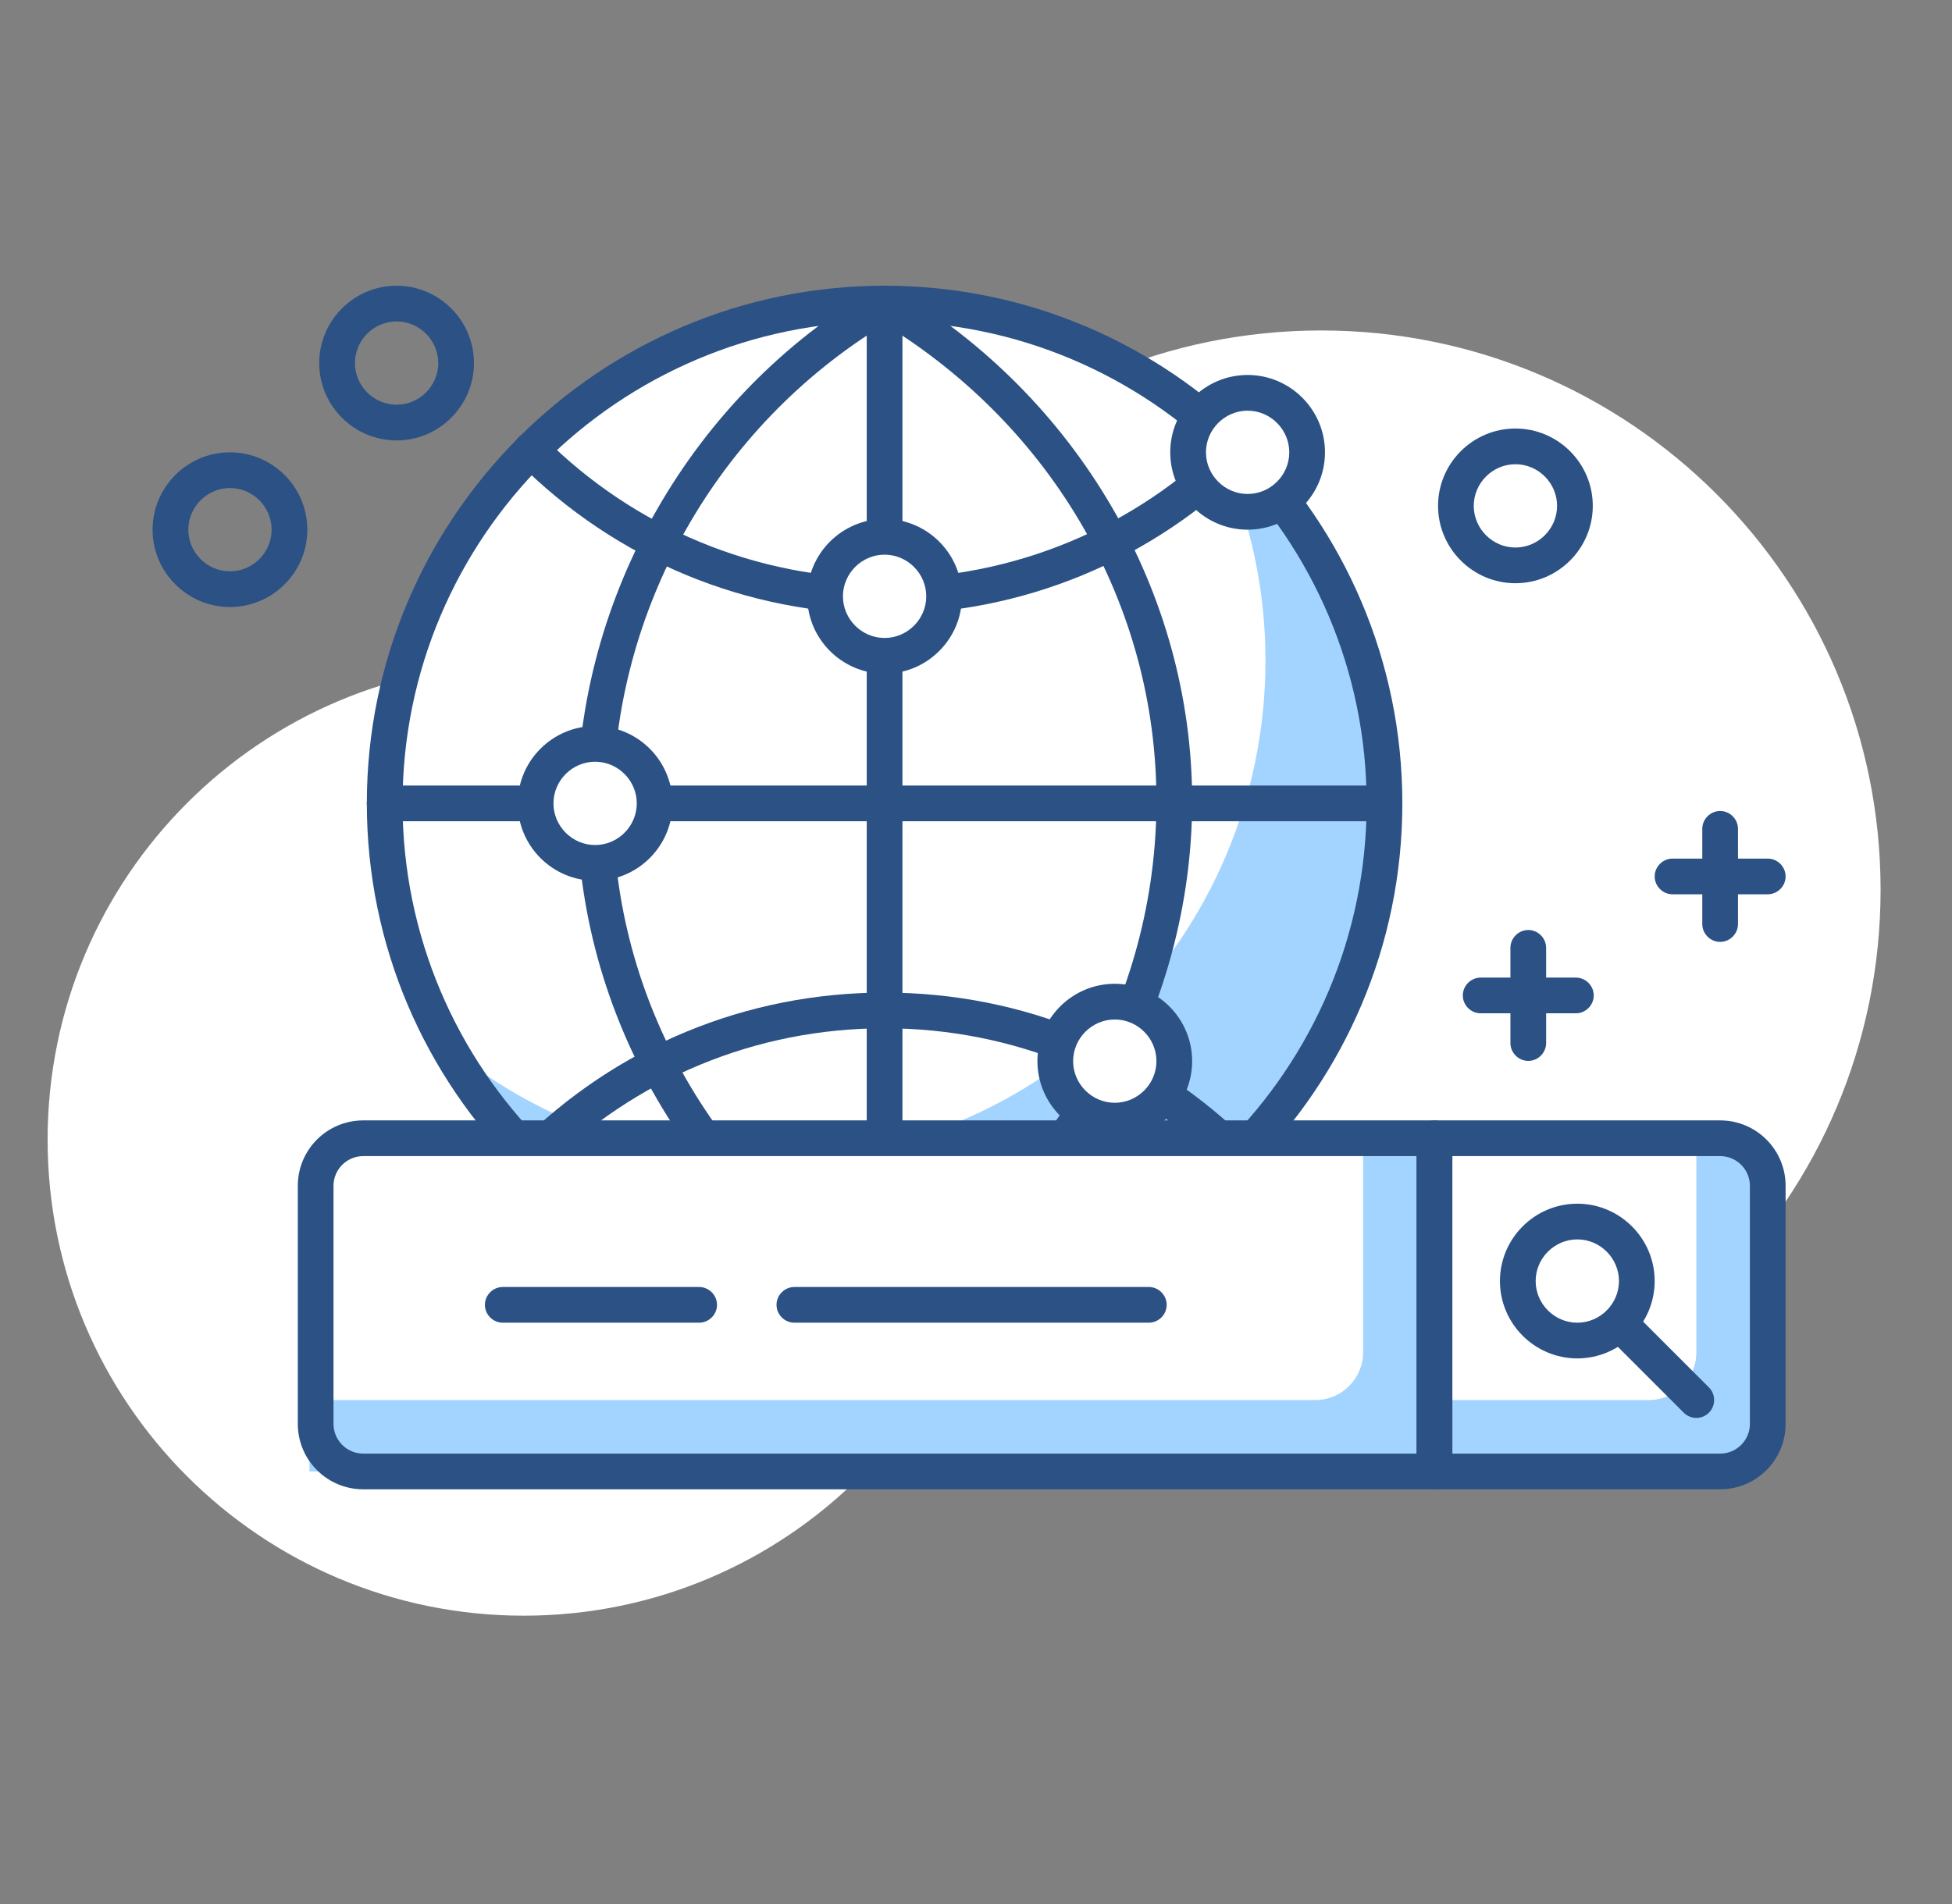 <svg width="82" height="80" viewBox="0 0 82 80" fill="none" xmlns="http://www.w3.org/2000/svg">
<rect x="0" y="0" width="82" height="80" fill="#808080" stroke="none"/>
<path d="M22 67.885C33.046 67.885 42 58.931 42 47.885C42 36.839 33.046 27.885 22 27.885C10.954 27.885 2 36.839 2 47.885C2 58.931 10.954 67.885 22 67.885Z" fill="white"/>
<path d="M55.5 60.885C68.479 60.885 79 50.364 79 37.385C79 24.406 68.479 13.885 55.5 13.885C42.521 13.885 32 24.406 32 37.385C32 50.364 42.521 60.885 55.5 60.885Z" fill="white"/>
<path d="M37.16 54.755C48.758 54.755 58.16 45.353 58.16 33.755C58.16 22.157 48.758 12.755 37.16 12.755C25.562 12.755 16.16 22.157 16.16 33.755C16.16 45.353 25.562 54.755 37.16 54.755Z" fill="white"/>
<path d="M50.5 17.535C52.19 20.565 53.16 24.045 53.16 27.755C53.16 39.355 43.76 48.755 32.16 48.755C27.1 48.755 22.45 46.965 18.82 43.975C22.41 50.405 29.27 54.755 37.16 54.755C48.76 54.755 58.16 45.355 58.16 33.755C58.16 27.225 55.18 21.385 50.5 17.535Z" fill="#A3D4FF"/>
<path d="M37.16 55.505C25.17 55.505 15.41 45.745 15.41 33.755C15.41 21.765 25.17 12.005 37.16 12.005C49.15 12.005 58.91 21.765 58.91 33.755C58.91 45.745 49.15 55.505 37.16 55.505ZM37.16 13.505C25.99 13.505 16.91 22.585 16.91 33.755C16.91 44.925 25.99 54.005 37.16 54.005C48.33 54.005 57.41 44.925 57.41 33.755C57.41 22.585 48.33 13.505 37.16 13.505Z" fill="#2B5185"/>
<path d="M37.16 55.505C37.03 55.505 36.9 55.475 36.78 55.405C29.05 50.855 24.24 42.595 24.24 33.855C24.24 25.115 29.04 16.615 36.78 12.105C37.02 11.965 37.3 11.965 37.54 12.105C45.27 16.655 50.08 24.915 50.08 33.655C50.08 42.395 45.28 50.895 37.54 55.405C37.42 55.475 37.29 55.505 37.16 55.505ZM37.16 13.625C30.11 17.915 25.75 25.625 25.75 33.845C25.75 42.065 30.11 49.545 37.17 53.875C44.22 49.585 48.58 41.875 48.58 33.655C48.58 25.435 44.22 17.955 37.16 13.625Z" fill="#2B5185"/>
<path d="M37.16 25.805C31.35 25.805 25.89 23.545 21.78 19.435C21.49 19.145 21.49 18.665 21.78 18.375C22.07 18.085 22.55 18.085 22.84 18.375C26.66 22.195 31.75 24.305 37.16 24.305C42.57 24.305 47.66 22.195 51.48 18.375C51.77 18.085 52.25 18.085 52.54 18.375C52.83 18.665 52.83 19.145 52.54 19.435C48.43 23.545 42.97 25.805 37.16 25.805Z" fill="#2B5185"/>
<path d="M52.01 49.355C51.82 49.355 51.63 49.285 51.48 49.135C47.66 45.315 42.57 43.205 37.16 43.205C31.75 43.205 26.67 45.315 22.84 49.135C22.55 49.425 22.07 49.425 21.78 49.135C21.49 48.845 21.49 48.365 21.78 48.075C25.89 43.965 31.35 41.705 37.16 41.705C42.97 41.705 48.43 43.965 52.54 48.075C52.83 48.365 52.83 48.845 52.54 49.135C52.39 49.285 52.2 49.355 52.01 49.355Z" fill="#2B5185"/>
<path d="M58.16 34.505H16.16C15.75 34.505 15.41 34.165 15.41 33.755C15.41 33.345 15.75 33.005 16.16 33.005H58.16C58.57 33.005 58.91 33.345 58.91 33.755C58.91 34.165 58.57 34.505 58.16 34.505Z" fill="#2B5185"/>
<path d="M37.16 55.505C36.75 55.505 36.41 55.165 36.41 54.755V12.755C36.41 12.345 36.75 12.005 37.16 12.005C37.57 12.005 37.91 12.345 37.91 12.755V54.755C37.91 55.165 37.57 55.505 37.16 55.505Z" fill="#2B5185"/>
<path d="M25 36.255C26.381 36.255 27.5 35.136 27.5 33.755C27.5 32.374 26.381 31.255 25 31.255C23.619 31.255 22.5 32.374 22.5 33.755C22.5 35.136 23.619 36.255 25 36.255Z" fill="white"/>
<path d="M25 37.005C23.21 37.005 21.75 35.545 21.75 33.755C21.75 31.965 23.21 30.505 25 30.505C26.79 30.505 28.25 31.965 28.25 33.755C28.25 35.545 26.79 37.005 25 37.005ZM25 32.005C24.04 32.005 23.25 32.795 23.25 33.755C23.25 34.715 24.04 35.505 25 35.505C25.96 35.505 26.75 34.715 26.75 33.755C26.75 32.795 25.96 32.005 25 32.005Z" fill="#2B5185"/>
<path d="M37.16 27.555C38.541 27.555 39.66 26.436 39.66 25.055C39.66 23.674 38.541 22.555 37.16 22.555C35.779 22.555 34.66 23.674 34.66 25.055C34.66 26.436 35.779 27.555 37.16 27.555Z" fill="white"/>
<path d="M37.16 28.305C35.37 28.305 33.91 26.845 33.91 25.055C33.91 23.265 35.37 21.805 37.16 21.805C38.95 21.805 40.41 23.265 40.41 25.055C40.41 26.845 38.95 28.305 37.16 28.305ZM37.16 23.305C36.2 23.305 35.41 24.095 35.41 25.055C35.41 26.015 36.2 26.805 37.16 26.805C38.12 26.805 38.91 26.015 38.91 25.055C38.91 24.095 38.12 23.305 37.16 23.305Z" fill="#2B5185"/>
<path d="M46.83 47.085C48.211 47.085 49.33 45.966 49.33 44.585C49.33 43.204 48.211 42.085 46.83 42.085C45.449 42.085 44.33 43.204 44.33 44.585C44.33 45.966 45.449 47.085 46.83 47.085Z" fill="white"/>
<path d="M46.83 47.835C45.04 47.835 43.58 46.375 43.58 44.585C43.58 42.795 45.04 41.335 46.83 41.335C48.62 41.335 50.08 42.795 50.08 44.585C50.08 46.375 48.62 47.835 46.83 47.835ZM46.83 42.835C45.87 42.835 45.08 43.625 45.08 44.585C45.08 45.545 45.87 46.335 46.83 46.335C47.79 46.335 48.58 45.545 48.58 44.585C48.58 43.625 47.79 42.835 46.83 42.835Z" fill="#2B5185"/>
<path d="M52.41 21.505C53.791 21.505 54.91 20.386 54.91 19.005C54.91 17.624 53.791 16.505 52.41 16.505C51.029 16.505 49.91 17.624 49.91 19.005C49.91 20.386 51.029 21.505 52.41 21.505Z" fill="white"/>
<path d="M52.41 22.255C50.62 22.255 49.16 20.795 49.16 19.005C49.16 17.215 50.62 15.755 52.41 15.755C54.2 15.755 55.66 17.215 55.66 19.005C55.66 20.795 54.2 22.255 52.41 22.255ZM52.41 17.255C51.45 17.255 50.66 18.045 50.66 19.005C50.66 19.965 51.45 20.755 52.41 20.755C53.37 20.755 54.16 19.965 54.16 19.005C54.16 18.045 53.37 17.255 52.41 17.255Z" fill="#2B5185"/>
<path d="M16.66 18.505C14.87 18.505 13.41 17.045 13.41 15.255C13.41 13.465 14.87 12.005 16.66 12.005C18.45 12.005 19.91 13.465 19.91 15.255C19.91 17.045 18.45 18.505 16.66 18.505ZM16.66 13.505C15.7 13.505 14.91 14.295 14.91 15.255C14.91 16.215 15.7 17.005 16.66 17.005C17.62 17.005 18.41 16.215 18.41 15.255C18.41 14.295 17.62 13.505 16.66 13.505Z" fill="#2B5185"/>
<path d="M9.66 25.505C7.87 25.505 6.41 24.045 6.41 22.255C6.41 20.465 7.87 19.005 9.66 19.005C11.45 19.005 12.91 20.465 12.91 22.255C12.91 24.045 11.45 25.505 9.66 25.505ZM9.66 20.505C8.7 20.505 7.91 21.295 7.91 22.255C7.91 23.215 8.7 24.005 9.66 24.005C10.62 24.005 11.41 23.215 11.41 22.255C11.41 21.295 10.62 20.505 9.66 20.505Z" fill="#2B5185"/>
<path d="M63.66 24.505C61.87 24.505 60.41 23.045 60.41 21.255C60.41 19.465 61.87 18.005 63.66 18.005C65.45 18.005 66.91 19.465 66.91 21.255C66.91 23.045 65.45 24.505 63.66 24.505ZM63.66 19.505C62.7 19.505 61.91 20.295 61.91 21.255C61.91 22.215 62.7 23.005 63.66 23.005C64.62 23.005 65.41 22.215 65.41 21.255C65.41 20.295 64.62 19.505 63.66 19.505Z" fill="#2B5185"/>
<path d="M60.27 47.825H14V61.825H60.27V47.825Z" fill="white"/>
<path d="M57.26 47.825V56.825C57.26 57.925 56.36 58.825 55.26 58.825H13V61.825H60.27V47.825H57.27H57.26Z" fill="#A3D4FF"/>
<path d="M60.26 47.825H72.26C73.36 47.825 74.26 48.725 74.26 49.825V59.825C74.26 60.925 73.36 61.825 72.26 61.825H60.26V47.825Z" fill="#A3D4FF"/>
<path d="M60.26 47.825H71.26V56.825C71.26 57.925 70.36 58.825 69.26 58.825H60.26V47.825Z" fill="white"/>
<path d="M72.26 62.575H60.26C59.85 62.575 59.51 62.235 59.51 61.825V47.825C59.51 47.415 59.85 47.075 60.26 47.075H72.26C73.78 47.075 75.01 48.305 75.01 49.825V59.825C75.01 61.345 73.78 62.575 72.26 62.575ZM61.01 61.075H72.26C72.95 61.075 73.51 60.515 73.51 59.825V49.825C73.51 49.135 72.95 48.575 72.26 48.575H61.01V61.075Z" fill="#2B5185"/>
<path d="M60.26 47.075H15.26C13.74 47.075 12.51 48.305 12.51 49.825V59.825C12.51 61.345 13.74 62.575 15.26 62.575H60.26C60.67 62.575 61.01 62.235 61.01 61.825V47.825C61.01 47.415 60.67 47.075 60.26 47.075ZM59.51 61.075H15.26C14.57 61.075 14.01 60.515 14.01 59.825V49.825C14.01 49.135 14.57 48.575 15.26 48.575H59.51V61.075Z" fill="#2B5185"/>
<path d="M66.26 56.325C67.641 56.325 68.76 55.206 68.76 53.825C68.76 52.444 67.641 51.325 66.26 51.325C64.879 51.325 63.76 52.444 63.76 53.825C63.76 55.206 64.879 56.325 66.26 56.325Z" fill="white"/>
<path d="M66.26 57.075C64.47 57.075 63.01 55.615 63.01 53.825C63.01 52.035 64.47 50.575 66.26 50.575C68.05 50.575 69.51 52.035 69.51 53.825C69.51 55.615 68.05 57.075 66.26 57.075ZM66.26 52.075C65.3 52.075 64.51 52.865 64.51 53.825C64.51 54.785 65.3 55.575 66.26 55.575C67.22 55.575 68.01 54.785 68.01 53.825C68.01 52.865 67.22 52.075 66.26 52.075Z" fill="#2B5185"/>
<path d="M71.26 59.575C71.07 59.575 70.88 59.505 70.73 59.355L67.5 56.125C67.21 55.835 67.21 55.355 67.5 55.065C67.79 54.775 68.27 54.775 68.56 55.065L71.79 58.295C72.08 58.585 72.08 59.065 71.79 59.355C71.64 59.505 71.45 59.575 71.26 59.575Z" fill="#2B5185"/>
<path d="M48.26 55.575H33.37C32.96 55.575 32.62 55.235 32.62 54.825C32.62 54.415 32.96 54.075 33.37 54.075H48.26C48.67 54.075 49.01 54.415 49.01 54.825C49.01 55.235 48.67 55.575 48.26 55.575Z" fill="#2B5185"/>
<path d="M29.37 55.575H21.12C20.71 55.575 20.37 55.235 20.37 54.825C20.37 54.415 20.71 54.075 21.12 54.075H29.37C29.78 54.075 30.12 54.415 30.12 54.825C30.12 55.235 29.78 55.575 29.37 55.575Z" fill="#2B5185"/>
<path d="M66.2 42.575H62.2C61.79 42.575 61.45 42.235 61.45 41.825C61.45 41.415 61.79 41.075 62.2 41.075H66.2C66.61 41.075 66.95 41.415 66.95 41.825C66.95 42.235 66.61 42.575 66.2 42.575Z" fill="#2B5185"/>
<path d="M64.2 44.575C63.79 44.575 63.45 44.235 63.45 43.825V39.825C63.45 39.415 63.79 39.075 64.2 39.075C64.61 39.075 64.95 39.415 64.95 39.825V43.825C64.95 44.235 64.61 44.575 64.2 44.575Z" fill="#2B5185"/>
<path d="M74.26 37.575H70.26C69.85 37.575 69.51 37.235 69.51 36.825C69.51 36.415 69.85 36.075 70.26 36.075H74.26C74.67 36.075 75.01 36.415 75.01 36.825C75.01 37.235 74.67 37.575 74.26 37.575Z" fill="#2B5185"/>
<path d="M72.26 39.575C71.85 39.575 71.51 39.235 71.51 38.825V34.825C71.51 34.415 71.85 34.075 72.26 34.075C72.67 34.075 73.01 34.415 73.01 34.825V38.825C73.01 39.235 72.67 39.575 72.26 39.575Z" fill="#2B5185"/>
</svg>
